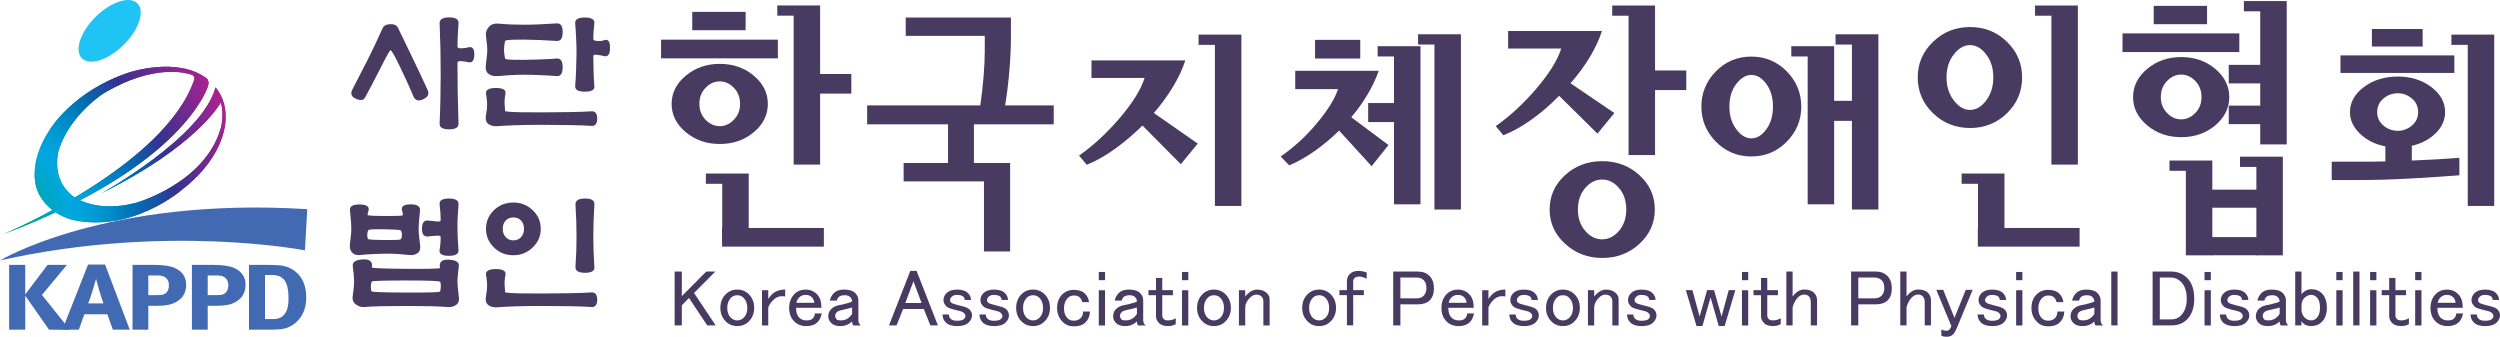 <?xml version="1.0" encoding="utf-8"?>
<!-- Generator: Adobe Illustrator 13.0.0, SVG Export Plug-In . SVG Version: 6.00 Build 14948)  -->
<!DOCTYPE svg PUBLIC "-//W3C//DTD SVG 1.1//EN" "http://www.w3.org/Graphics/SVG/1.1/DTD/svg11.dtd">
<svg version="1.1" id="Layer_1" xmlns="http://www.w3.org/2000/svg" xmlns:xlink="http://www.w3.org/1999/xlink" x="0px" y="0px"
	 width="493.629px" height="66.49px" viewBox="0 0 493.629 66.49" enable-background="new 0 0 493.629 66.49" xml:space="preserve">
<g>
	<g>
		<g>
			<path fill="#1FC4F4" d="M26.827,0.417c1.822,1.222,0.979,4.751-1.878,7.883c-2.86,3.133-6.656,4.679-8.479,3.456
				c-1.822-1.219-0.982-4.748,1.877-7.88C21.208,0.744,25.004-0.803,26.827,0.417z"/>
		</g>
		<g>
			<g>
				<g>
					<path fill="#426AB3" d="M0,51.423c0,0,20.922-12.6,60.665-10.125l-0.454,8.135C60.21,49.433,32.814,44.074,0,51.423z"/>
				</g>
			</g>
		</g>
		<g>
			<g>
				<path fill="#426AB3" d="M1.802,52.296h3.183v5.827l4.406-5.827h3.829l-4.94,5.932l5.495,6.872H9.68l-4.696-6.7v6.7H1.802V52.296
					z"/>
			</g>
			<g>
				<path fill="#426AB3" d="M17.387,52.238h3.362L25.623,65.1h-3.34l-1.088-3.045h-4.541L15.563,65.1h-3.247L17.387,52.238z
					 M17.412,59.913h3.025c-0.179-0.442-0.461-1.304-0.846-2.582c-0.104-0.369-0.313-1.126-0.623-2.27l-0.735,2.471
					C17.966,58.408,17.693,59.203,17.412,59.913z"/>
			</g>
			<g>
				<path fill="#426AB3" d="M26.169,52.296h4.072c1.958,0,3.389,0.21,4.293,0.626c1.484,0.687,2.227,1.793,2.227,3.313
					c0,1.781-0.889,3.021-2.67,3.72c-0.728,0.279-1.758,0.422-3.094,0.422h-1.711V65.1h-3.116V52.296z M29.285,54.395v3.877h1.623
					c0.563,0,0.958-0.023,1.18-0.073c0.356-0.084,0.655-0.282,0.901-0.594s0.367-0.745,0.367-1.307c0-0.597-0.185-1.065-0.556-1.396
					c-0.371-0.338-0.883-0.507-1.536-0.507H29.285z"/>
			</g>
			<g>
				<path fill="#426AB3" d="M37.895,52.296h4.073c1.957,0,3.388,0.21,4.294,0.626c1.484,0.687,2.225,1.793,2.225,3.313
					c0,1.781-0.891,3.021-2.67,3.72c-0.726,0.279-1.758,0.422-3.092,0.422H41.01V65.1h-3.116V52.296z M41.01,54.395v3.877h1.624
					c0.564,0,0.956-0.023,1.18-0.073c0.355-0.084,0.656-0.282,0.901-0.594c0.244-0.312,0.368-0.745,0.368-1.307
					c0-0.597-0.185-1.065-0.558-1.396c-0.371-0.338-0.883-0.507-1.535-0.507H41.01z"/>
			</g>
			<g>
				<path fill="#426AB3" d="M49.164,52.296h3.117c1.052,0,1.95,0.023,2.691,0.073c1.336,0.087,2.464,0.512,3.385,1.271
					c1.409,1.155,2.112,2.855,2.112,5.103c0,1.808-0.511,3.28-1.536,4.424c-1.024,1.141-2.283,1.764-3.783,1.859
					c-0.771,0.05-1.512,0.073-2.224,0.073h-3.762V52.296z M52.325,54.305v8.693h1.669c1.989,0,2.98-1.339,2.98-4.022
					c0-1.688-0.259-2.887-0.777-3.604c-0.521-0.71-1.334-1.067-2.448-1.067H52.325z"/>
			</g>
		</g>
		<g>
			<g>
				<g>
					<radialGradient id="SVGID_1_" cx="-5.536" cy="44.627" r="54.606" gradientUnits="userSpaceOnUse">
						<stop  offset="0.006" style="stop-color:#00A054"/>
						<stop  offset="0.36" style="stop-color:#00A8DF"/>
						<stop  offset="0.395" style="stop-color:#00A4DC"/>
						<stop  offset="0.449" style="stop-color:#0099D4"/>
						<stop  offset="0.514" style="stop-color:#0089C8"/>
						<stop  offset="0.588" style="stop-color:#0072B7"/>
						<stop  offset="0.669" style="stop-color:#1155A5"/>
						<stop  offset="0.742" style="stop-color:#323393"/>
						<stop  offset="1" style="stop-color:#A8228E"/>
					</radialGradient>
					<path fill="url(#SVGID_1_)" d="M7.32,37.473c0,0-2.088-4.875,2.462-11.781c0,0,4.498-7.713,15.796-11.409
						c0,0,9.372-3.158,15.21,1.182c0,0,0.643,0.48,0.268,1.551c0,0-4.526,15.743-40.431,29.236c0,0,32.05-13.411,37.754-30.601
						c0,0,0.212-0.669-0.643-0.938c0,0,0,0-0.001,0c-0.856-0.268-7.229-2.25-17.242,3.694c0,0-6.642,4.176-8.89,11.193
						c0,0-1.714,5.568,2.678,9.048c0,0,4.336,3.589,12.585,1.392c0,0,13.656-3.801,16.761-14.832c0,0,0.694-2.652-0.027-4.98
						c0,0-4.466,8.501-23.697,17.995c0,0,20.081-11.088,22.652-20.967c0,0,2.09,2.221,1.982,5.862c0,0,0.588,7.229-8.621,14.354
						c0,0-9.909,8.674-21.795,5.889C14.122,43.361,9.086,42.13,7.32,37.473z"/>
				</g>
			</g>
			<g>
				<g>
					<radialGradient id="SVGID_2_" cx="-5.536" cy="44.627" r="54.606" gradientUnits="userSpaceOnUse">
						<stop  offset="0.006" style="stop-color:#00A154"/>
						<stop  offset="0.36" style="stop-color:#00A7DF"/>
						<stop  offset="0.395" style="stop-color:#00A3DC"/>
						<stop  offset="0.448" style="stop-color:#009AD4"/>
						<stop  offset="0.513" style="stop-color:#0089C7"/>
						<stop  offset="0.587" style="stop-color:#0072B6"/>
						<stop  offset="0.667" style="stop-color:#1655A3"/>
						<stop  offset="0.742" style="stop-color:#343290"/>
						<stop  offset="1" style="stop-color:#A8228E"/>
					</radialGradient>
					<path fill="url(#SVGID_2_)" d="M7.32,37.473c0,0-2.088-4.875,2.462-11.781c0,0,4.498-7.713,15.796-11.409
						c0,0,9.372-3.158,15.21,1.182c0,0,0.643,0.48,0.268,1.551c0,0-4.526,15.743-40.431,29.236c0,0,32.05-13.411,37.754-30.601
						c0,0,0.212-0.669-0.643-0.938c0,0,0,0-0.001,0c-0.856-0.268-7.229-2.25-17.242,3.694c0,0-6.642,4.176-8.89,11.193
						c0,0-1.714,5.568,2.678,9.048c0,0,4.336,3.589,12.585,1.392c0,0,13.656-3.801,16.761-14.832c0,0,0.694-2.652-0.027-4.98
						c0,0-4.466,8.501-23.697,17.995c0,0,20.081-11.088,22.652-20.967c0,0,2.09,2.221,1.982,5.862c0,0,0.588,7.229-8.621,14.354
						c0,0-9.909,8.674-21.795,5.889C14.122,43.361,9.086,42.13,7.32,37.473z"/>
				</g>
			</g>
		</g>
	</g>
	<g>
		<g>
			<path fill="#493A62" d="M133.206,53.62h1.423v4.85l4.824-4.85h1.794l-4.206,4.232l4.265,6.397h-1.669l-3.586-5.405l-1.423,1.429
				v3.977h-1.423V53.62z"/>
			<path fill="#493A62" d="M143.289,58.108c0.619-0.62,1.381-0.932,2.288-0.932c0.908,0,1.671,0.312,2.291,0.932
				c0.7,0.704,1.049,1.595,1.049,2.672s-0.349,1.968-1.049,2.672c-0.62,0.623-1.382,0.938-2.291,0.938
				c-0.906,0-1.669-0.314-2.288-0.938c-0.7-0.704-1.051-1.595-1.051-2.672S142.589,58.813,143.289,58.108z M144.341,58.792
				c-0.495,0.498-0.742,1.162-0.742,1.988c0,0.829,0.226,1.473,0.678,1.927c0.371,0.372,0.805,0.559,1.299,0.559
				c0.495,0,0.929-0.187,1.301-0.559c0.451-0.454,0.68-1.098,0.68-1.927c0-0.826-0.249-1.49-0.744-1.988
				c-0.329-0.334-0.742-0.497-1.237-0.497C145.082,58.295,144.67,58.458,144.341,58.792z"/>
			<path fill="#493A62" d="M155.034,57.177v1.368c-0.166-0.041-0.392-0.064-0.681-0.064c-0.619,0-1.195,0.271-1.732,0.81
				c-0.454,0.454-0.761,0.932-0.928,1.429v3.542h-1.236v-6.959h1.236v1.741c0.208-0.335,0.434-0.626,0.679-0.87
				C153.033,57.509,153.921,57.177,155.034,57.177z"/>
			<path fill="#493A62" d="M156.876,58.047c0.576-0.579,1.318-0.87,2.226-0.87c0.866,0,1.608,0.312,2.225,0.932
				c0.578,0.582,0.868,1.473,0.868,2.672h-5.011c0,0.873,0.207,1.514,0.62,1.927c0.371,0.372,0.844,0.559,1.42,0.559
				c0.578,0,0.989-0.122,1.238-0.369c0.288-0.291,0.432-0.623,0.432-0.999h1.361c-0.165,0.751-0.434,1.311-0.805,1.683
				c-0.536,0.538-1.278,0.81-2.227,0.81c-0.99,0-1.793-0.314-2.412-0.938c-0.659-0.658-0.989-1.555-0.989-2.672
				C155.824,59.662,156.173,58.752,156.876,58.047z M157.805,58.731c-0.29,0.288-0.475,0.64-0.557,1.057h3.524
				c0-0.417-0.165-0.789-0.495-1.121c-0.29-0.291-0.7-0.437-1.237-0.437C158.545,58.23,158.132,58.399,157.805,58.731z"/>
			<path fill="#493A62" d="M164.663,57.861c0.453-0.457,1.112-0.685,1.979-0.685c1.03,0,1.772,0.228,2.225,0.685
				c0.413,0.413,0.618,0.891,0.618,1.429v3.918c0,0.453,0.165,0.806,0.495,1.053h-1.484c-0.165-0.163-0.246-0.434-0.246-0.809
				c-0.619,0.623-1.403,0.938-2.35,0.938c-0.785,0-1.383-0.21-1.793-0.623c-0.374-0.373-0.559-0.81-0.559-1.307
				c0-0.579,0.185-1.057,0.559-1.43c0.41-0.416,0.988-0.684,1.729-0.809c0.498-0.082,0.929-0.187,1.301-0.309
				c0.536-0.125,0.907-0.251,1.113-0.373c0-0.331-0.124-0.622-0.373-0.873c-0.246-0.25-0.597-0.372-1.051-0.372
				c-0.578,0-0.991,0.122-1.237,0.372c-0.165,0.166-0.29,0.396-0.371,0.688h-1.361C163.982,58.771,164.25,58.274,164.663,57.861z
				 M168.25,60.719c-0.249,0.085-0.475,0.146-0.681,0.189c-0.701,0.163-1.237,0.288-1.608,0.373
				c-0.331,0.081-0.578,0.203-0.742,0.372c-0.207,0.204-0.31,0.434-0.31,0.684c0,0.288,0.104,0.539,0.31,0.742
				c0.125,0.129,0.392,0.187,0.805,0.187c0.7,0,1.278-0.227,1.732-0.681c0.288-0.291,0.452-0.498,0.495-0.623V60.719z"/>
			<path fill="#493A62" d="M175.537,64.244l4.208-10.755h1.235l4.206,10.755h-1.484l-1.298-3.234h-4.082l-1.298,3.234H175.537z
				 M180.361,55.541l-1.608,4.29h3.216L180.361,55.541z"/>
			<path fill="#493A62" d="M186.849,57.922c0.495-0.497,1.194-0.745,2.103-0.745c0.99,0,1.713,0.228,2.164,0.685
				c0.413,0.413,0.618,0.87,0.618,1.367h-1.237c-0.041-0.291-0.122-0.497-0.247-0.622c-0.248-0.248-0.699-0.376-1.361-0.376
				c-0.412,0-0.741,0.128-0.99,0.376c-0.205,0.206-0.309,0.437-0.309,0.684c0,0.169,0.063,0.312,0.188,0.437
				c0.165,0.163,0.678,0.35,1.544,0.559c0.536,0.122,0.99,0.248,1.362,0.373c0.329,0.122,0.575,0.268,0.741,0.437
				c0.33,0.329,0.495,0.722,0.495,1.179c0,0.497-0.207,0.951-0.617,1.368c-0.496,0.497-1.26,0.748-2.289,0.748
				c-1.03,0-1.793-0.251-2.289-0.748c-0.41-0.417-0.618-0.935-0.618-1.555h1.237c0.041,0.373,0.146,0.644,0.31,0.81
				c0.287,0.288,0.72,0.434,1.298,0.434c0.702,0,1.176-0.122,1.423-0.373c0.165-0.163,0.246-0.372,0.246-0.62
				c0-0.168-0.103-0.352-0.308-0.562c-0.166-0.166-0.432-0.291-0.805-0.372c-0.741-0.163-1.298-0.309-1.669-0.437
				c-0.454-0.123-0.783-0.288-0.989-0.495c-0.371-0.372-0.556-0.769-0.556-1.182C186.292,58.752,186.478,58.295,186.849,57.922z"/>
			<path fill="#493A62" d="M194.141,57.922c0.495-0.497,1.196-0.745,2.103-0.745c0.991,0,1.711,0.228,2.166,0.685
				c0.412,0.413,0.619,0.87,0.619,1.367h-1.237c-0.041-0.291-0.125-0.497-0.249-0.622c-0.246-0.248-0.7-0.376-1.359-0.376
				c-0.413,0-0.744,0.128-0.989,0.376c-0.208,0.206-0.31,0.437-0.31,0.684c0,0.169,0.063,0.312,0.186,0.437
				c0.165,0.163,0.68,0.35,1.547,0.559c0.534,0.122,0.988,0.248,1.36,0.373c0.329,0.122,0.576,0.268,0.742,0.437
				c0.329,0.329,0.495,0.722,0.495,1.179c0,0.497-0.207,0.951-0.62,1.368c-0.495,0.497-1.257,0.748-2.288,0.748
				c-1.032,0-1.796-0.251-2.288-0.748c-0.414-0.417-0.622-0.935-0.622-1.555h1.238c0.042,0.373,0.144,0.644,0.31,0.81
				c0.288,0.288,0.722,0.434,1.298,0.434c0.702,0,1.176-0.122,1.422-0.373c0.166-0.163,0.249-0.372,0.249-0.62
				c0-0.168-0.104-0.352-0.31-0.562c-0.165-0.166-0.432-0.291-0.803-0.372c-0.742-0.163-1.298-0.309-1.67-0.437
				c-0.453-0.123-0.785-0.288-0.99-0.495c-0.371-0.372-0.556-0.769-0.556-1.182C193.584,58.752,193.77,58.295,194.141,57.922z"/>
			<path fill="#493A62" d="M201.688,58.108c0.621-0.62,1.382-0.932,2.291-0.932s1.669,0.312,2.289,0.932
				c0.699,0.704,1.051,1.595,1.051,2.672s-0.352,1.968-1.051,2.672c-0.62,0.623-1.381,0.938-2.289,0.938s-1.669-0.314-2.291-0.938
				c-0.7-0.704-1.049-1.595-1.049-2.672S200.987,58.813,201.688,58.108z M202.741,58.792c-0.497,0.498-0.742,1.162-0.742,1.988
				c0,0.829,0.227,1.473,0.681,1.927c0.37,0.372,0.804,0.559,1.298,0.559s0.928-0.187,1.298-0.559
				c0.454-0.454,0.68-1.098,0.68-1.927c0-0.826-0.246-1.49-0.741-1.988c-0.329-0.334-0.742-0.497-1.237-0.497
				S203.07,58.458,202.741,58.792z"/>
			<path fill="#493A62" d="M209.714,58.161c0.619-0.62,1.383-0.932,2.29-0.932c0.989,0,1.73,0.247,2.225,0.745
				c0.454,0.454,0.722,1.016,0.804,1.683h-1.359c-0.041-0.335-0.207-0.646-0.495-0.938c-0.248-0.247-0.619-0.373-1.113-0.373
				c-0.495,0-0.908,0.169-1.237,0.498c-0.495,0.498-0.741,1.182-0.741,2.052c0,0.83,0.226,1.47,0.678,1.927
				c0.332,0.332,0.744,0.498,1.239,0.498c0.576,0,1.03-0.166,1.359-0.498c0.331-0.332,0.496-0.769,0.496-1.304h1.361
				c-0.042,0.87-0.329,1.574-0.866,2.113c-0.537,0.538-1.32,0.809-2.35,0.809c-0.868,0-1.588-0.291-2.166-0.873
				c-0.744-0.745-1.113-1.659-1.113-2.732C208.725,59.715,209.055,58.824,209.714,58.161z"/>
			<path fill="#493A62" d="M216.955,53.702h1.235v1.618h-1.235V53.702z M216.955,57.308h1.235v6.959h-1.235V57.308z"/>
			<path fill="#493A62" d="M220.901,57.861c0.454-0.457,1.113-0.685,1.978-0.685c1.03,0,1.773,0.228,2.228,0.685
				c0.411,0.413,0.619,0.891,0.619,1.429v3.918c0,0.453,0.165,0.806,0.495,1.053h-1.484c-0.167-0.163-0.247-0.434-0.247-0.809
				c-0.619,0.623-1.403,0.938-2.352,0.938c-0.782,0-1.381-0.21-1.793-0.623c-0.371-0.373-0.556-0.81-0.556-1.307
				c0-0.579,0.185-1.057,0.556-1.43c0.412-0.416,0.989-0.684,1.733-0.809c0.494-0.082,0.927-0.187,1.298-0.309
				c0.534-0.125,0.907-0.251,1.113-0.373c0-0.331-0.125-0.622-0.371-0.873c-0.248-0.25-0.598-0.372-1.052-0.372
				c-0.576,0-0.99,0.122-1.235,0.372c-0.167,0.166-0.29,0.396-0.373,0.688h-1.361C220.221,58.771,220.488,58.274,220.901,57.861z
				 M224.488,60.719c-0.249,0.085-0.475,0.146-0.681,0.189c-0.702,0.163-1.237,0.288-1.608,0.373
				c-0.331,0.081-0.576,0.203-0.742,0.372c-0.207,0.204-0.31,0.434-0.31,0.684c0,0.288,0.103,0.539,0.31,0.742
				c0.124,0.129,0.393,0.187,0.803,0.187c0.703,0,1.279-0.227,1.731-0.681c0.29-0.291,0.454-0.498,0.497-0.623V60.719z"/>
			<path fill="#493A62" d="M228.253,54.872h1.237v2.421h2.106v0.996h-2.106v4.039c0,0.248,0.105,0.478,0.31,0.685
				c0.166,0.166,0.434,0.247,0.806,0.247c0.573,0,1.091-0.146,1.545-0.434v1.179c-0.454,0.25-0.949,0.376-1.484,0.376
				c-0.827,0-1.423-0.189-1.793-0.563c-0.413-0.413-0.621-0.867-0.621-1.367v-4.162h-1.483v-0.996h1.483V54.872z"/>
			<path fill="#493A62" d="M233.394,53.702h1.237v1.618h-1.237V53.702z M233.394,57.308h1.237v6.959h-1.237V57.308z"/>
			<path fill="#493A62" d="M237.411,58.108c0.617-0.62,1.379-0.932,2.288-0.932c0.905,0,1.671,0.312,2.288,0.932
				c0.705,0.704,1.054,1.595,1.054,2.672s-0.349,1.968-1.054,2.672c-0.617,0.623-1.382,0.938-2.288,0.938
				c-0.908,0-1.67-0.314-2.288-0.938c-0.701-0.704-1.051-1.595-1.051-2.672S236.709,58.813,237.411,58.108z M238.461,58.792
				c-0.495,0.498-0.742,1.162-0.742,1.988c0,0.829,0.227,1.473,0.681,1.927c0.37,0.372,0.803,0.559,1.298,0.559
				c0.495,0,0.929-0.187,1.301-0.559c0.451-0.454,0.678-1.098,0.678-1.927c0-0.826-0.247-1.49-0.742-1.988
				c-0.332-0.334-0.742-0.497-1.237-0.497C239.204,58.295,238.79,58.458,238.461,58.792z"/>
			<path fill="#493A62" d="M245.869,64.261h-1.24v-6.959h1.24v1.243c0.742-0.914,1.525-1.368,2.349-1.368
				c0.823,0,1.483,0.248,1.981,0.745c0.326,0.332,0.492,0.725,0.492,1.182v5.157h-1.237v-4.784c0-0.373-0.122-0.685-0.369-0.932
				c-0.248-0.25-0.6-0.372-1.051-0.372c-0.413,0-0.827,0.203-1.24,0.619c-0.617,0.62-0.925,1.284-0.925,1.988V64.261z"/>
			<path fill="#493A62" d="M258.174,58.108c0.617-0.62,1.38-0.932,2.288-0.932s1.67,0.312,2.29,0.932
				c0.702,0.704,1.051,1.595,1.051,2.672s-0.349,1.968-1.051,2.672c-0.62,0.623-1.382,0.938-2.29,0.938s-1.671-0.314-2.288-0.938
				c-0.701-0.704-1.051-1.595-1.051-2.672S257.473,58.813,258.174,58.108z M259.228,58.792c-0.495,0.498-0.745,1.162-0.745,1.988
				c0,0.829,0.228,1.473,0.682,1.927c0.372,0.372,0.803,0.559,1.298,0.559c0.494,0,0.931-0.187,1.301-0.559
				c0.454-0.454,0.678-1.098,0.678-1.927c0-0.826-0.247-1.49-0.742-1.988c-0.328-0.334-0.742-0.497-1.236-0.497
				C259.967,58.295,259.554,58.458,259.228,58.792z"/>
			<path fill="#493A62" d="M267.188,57.282h2.104v0.995h-2.104v5.967h-1.236v-5.967h-1.484v-0.995h1.484v-1.741
				c0-0.579,0.186-1.057,0.559-1.429c0.413-0.416,0.966-0.623,1.668-0.623c0.538,0,1.091,0.103,1.673,0.312v1.243
				c-0.582-0.288-1.054-0.434-1.426-0.434c-0.454,0-0.783,0.104-0.989,0.309c-0.163,0.168-0.248,0.372-0.248,0.622V57.282z"/>
			<path fill="#493A62" d="M275.09,53.62h4.947c0.908,0,1.647,0.294,2.227,0.873c0.577,0.577,0.865,1.389,0.865,2.422
				c0,1.036-0.269,1.825-0.804,2.363c-0.535,0.541-1.298,0.81-2.288,0.81h-3.527v4.162h-1.42V53.62z M276.51,54.802v4.104h3.22
				c0.576,0,1.03-0.166,1.361-0.495c0.37-0.376,0.554-0.873,0.554-1.496c0-0.701-0.163-1.22-0.495-1.551
				c-0.37-0.376-0.844-0.563-1.42-0.563H276.51z"/>
			<path fill="#493A62" d="M285.666,58.047c0.577-0.579,1.321-0.87,2.227-0.87c0.865,0,1.61,0.312,2.227,0.932
				c0.579,0.582,0.867,1.473,0.867,2.672h-5.012c0,0.873,0.207,1.514,0.62,1.927c0.37,0.372,0.844,0.559,1.424,0.559
				c0.576,0,0.989-0.122,1.233-0.369c0.291-0.291,0.437-0.623,0.437-0.999h1.359c-0.166,0.751-0.434,1.311-0.803,1.683
				c-0.539,0.538-1.278,0.81-2.227,0.81c-0.993,0-1.793-0.314-2.413-0.938c-0.661-0.658-0.989-1.555-0.989-2.672
				C284.616,59.662,284.968,58.752,285.666,58.047z M286.595,58.731c-0.288,0.288-0.475,0.64-0.556,1.057h3.527
				c0-0.417-0.169-0.789-0.501-1.121c-0.285-0.291-0.698-0.437-1.233-0.437C287.337,58.23,286.924,58.399,286.595,58.731z"/>
			<path fill="#493A62" d="M297.235,57.177v1.368c-0.166-0.041-0.393-0.064-0.681-0.064c-0.617,0-1.196,0.271-1.731,0.81
				c-0.454,0.454-0.763,0.932-0.926,1.429v3.542h-1.24v-6.959h1.24v1.741c0.203-0.335,0.431-0.626,0.678-0.87
				C295.236,57.509,296.124,57.177,297.235,57.177z"/>
			<path fill="#493A62" d="M298.767,57.922c0.495-0.497,1.196-0.745,2.104-0.745c0.989,0,1.711,0.228,2.165,0.685
				c0.41,0.413,0.617,0.87,0.617,1.367h-1.237c-0.04-0.291-0.122-0.497-0.247-0.622c-0.247-0.248-0.701-0.376-1.359-0.376
				c-0.413,0-0.745,0.128-0.989,0.376c-0.21,0.206-0.309,0.437-0.309,0.684c0,0.169,0.058,0.312,0.187,0.437
				c0.162,0.163,0.678,0.35,1.545,0.559c0.536,0.122,0.989,0.248,1.359,0.373c0.332,0.122,0.576,0.268,0.745,0.437
				c0.326,0.329,0.492,0.722,0.492,1.179c0,0.497-0.207,0.951-0.62,1.368c-0.495,0.497-1.258,0.748-2.288,0.748
				s-1.793-0.251-2.287-0.748c-0.413-0.417-0.617-0.935-0.617-1.555h1.234c0.04,0.373,0.146,0.644,0.308,0.81
				c0.291,0.288,0.726,0.434,1.302,0.434c0.701,0,1.173-0.122,1.423-0.373c0.163-0.163,0.247-0.372,0.247-0.62
				c0-0.168-0.102-0.352-0.309-0.562c-0.165-0.166-0.434-0.291-0.806-0.372c-0.742-0.163-1.298-0.309-1.671-0.437
				c-0.454-0.123-0.782-0.288-0.989-0.495c-0.37-0.372-0.553-0.769-0.553-1.182C298.214,58.752,298.396,58.295,298.767,57.922z"/>
			<path fill="#493A62" d="M306.316,58.108c0.617-0.62,1.38-0.932,2.287-0.932c0.908,0,1.671,0.312,2.288,0.932
				c0.701,0.704,1.054,1.595,1.054,2.672s-0.353,1.968-1.054,2.672c-0.617,0.623-1.38,0.938-2.288,0.938
				c-0.907,0-1.67-0.314-2.287-0.938c-0.701-0.704-1.051-1.595-1.051-2.672S305.615,58.813,306.316,58.108z M307.37,58.792
				c-0.498,0.498-0.742,1.162-0.742,1.988c0,0.829,0.224,1.473,0.678,1.927c0.373,0.372,0.804,0.559,1.298,0.559
				c0.495,0,0.932-0.187,1.299-0.559c0.454-0.454,0.681-1.098,0.681-1.927c0-0.826-0.247-1.49-0.742-1.988
				c-0.329-0.334-0.742-0.497-1.237-0.497C308.109,58.295,307.696,58.458,307.37,58.792z"/>
			<path fill="#493A62" d="M314.774,64.261h-1.237v-6.959h1.237v1.243c0.745-0.914,1.524-1.368,2.352-1.368
				c0.823,0,1.484,0.248,1.979,0.745c0.329,0.332,0.495,0.725,0.495,1.182v5.157h-1.24v-4.784c0-0.373-0.122-0.685-0.366-0.932
				c-0.25-0.25-0.6-0.372-1.054-0.372c-0.413,0-0.826,0.203-1.234,0.619c-0.622,0.62-0.931,1.284-0.931,1.988V64.261z"/>
			<path fill="#493A62" d="M322.004,57.922c0.495-0.497,1.196-0.745,2.104-0.745c0.989,0,1.711,0.228,2.165,0.685
				c0.41,0.413,0.617,0.87,0.617,1.367h-1.237c-0.041-0.291-0.122-0.497-0.247-0.622c-0.247-0.248-0.701-0.376-1.359-0.376
				c-0.413,0-0.745,0.128-0.989,0.376c-0.21,0.206-0.309,0.437-0.309,0.684c0,0.169,0.058,0.312,0.187,0.437
				c0.162,0.163,0.678,0.35,1.542,0.559c0.536,0.122,0.989,0.248,1.362,0.373c0.332,0.122,0.576,0.268,0.739,0.437
				c0.332,0.329,0.495,0.722,0.495,1.179c0,0.497-0.204,0.951-0.617,1.368c-0.495,0.497-1.258,0.748-2.288,0.748
				s-1.793-0.251-2.287-0.748c-0.414-0.417-0.62-0.935-0.62-1.555h1.237c0.04,0.373,0.146,0.644,0.308,0.81
				c0.291,0.288,0.726,0.434,1.302,0.434c0.701,0,1.173-0.122,1.423-0.373c0.163-0.163,0.247-0.372,0.247-0.62
				c0-0.168-0.102-0.352-0.312-0.562c-0.162-0.166-0.431-0.291-0.803-0.372c-0.742-0.163-1.298-0.309-1.671-0.437
				c-0.454-0.123-0.783-0.288-0.989-0.495c-0.37-0.372-0.553-0.769-0.553-1.182C321.451,58.752,321.634,58.295,322.004,57.922z"/>
			<path fill="#493A62" d="M332.871,57.282h1.299l1.423,5.221l1.484-5.221h1.362l1.484,5.221l1.423-5.221h1.298l-2.106,7.087h-1.17
				l-1.613-5.655l-1.606,5.655h-1.176L332.871,57.282z"/>
			<path fill="#493A62" d="M343.954,53.702h1.234v1.618h-1.234V53.702z M343.954,57.308h1.234v6.959h-1.234V57.308z"/>
			<path fill="#493A62" d="M347.715,54.872h1.234v2.421h2.104v0.996h-2.104v4.039c0,0.248,0.104,0.478,0.312,0.685
				c0.166,0.166,0.431,0.247,0.8,0.247c0.579,0,1.095-0.146,1.549-0.434v1.179c-0.454,0.25-0.949,0.376-1.484,0.376
				c-0.824,0-1.421-0.189-1.793-0.563c-0.413-0.413-0.617-0.867-0.617-1.367v-4.162h-1.484v-0.996h1.484V54.872z"/>
			<path fill="#493A62" d="M352.718,53.62h1.237v4.913c0.704-0.914,1.464-1.368,2.287-1.368c0.868,0,1.508,0.207,1.919,0.623
				c0.413,0.413,0.619,0.911,0.619,1.49v4.972h-1.239v-4.66c0-0.457-0.14-0.829-0.431-1.12c-0.207-0.204-0.495-0.309-0.868-0.309
				c-0.45,0-0.864,0.186-1.233,0.559c-0.454,0.457-0.804,1.1-1.054,1.927v3.604h-1.237V53.62z"/>
			<path fill="#493A62" d="M365.504,53.62h4.947c0.908,0,1.647,0.294,2.224,0.873c0.577,0.577,0.868,1.389,0.868,2.422
				c0,1.036-0.269,1.825-0.804,2.363c-0.535,0.541-1.298,0.81-2.288,0.81h-3.527v4.162h-1.42V53.62z M366.924,54.802v4.104h3.22
				c0.576,0,1.03-0.166,1.355-0.495c0.373-0.376,0.56-0.873,0.56-1.496c0-0.701-0.163-1.22-0.495-1.551
				c-0.37-0.376-0.844-0.563-1.42-0.563H366.924z"/>
			<path fill="#493A62" d="M375.213,53.62h1.237v4.913c0.701-0.914,1.464-1.368,2.29-1.368c0.865,0,1.502,0.207,1.915,0.623
				c0.414,0.413,0.617,0.911,0.617,1.49v4.972h-1.233v-4.66c0-0.457-0.146-0.829-0.434-1.12c-0.207-0.204-0.495-0.309-0.865-0.309
				c-0.454,0-0.867,0.186-1.239,0.559c-0.454,0.457-0.804,1.1-1.051,1.927v3.604h-1.237V53.62z"/>
			<path fill="#493A62" d="M382.326,57.229h1.362l2.229,5.533l2.224-5.533h1.362l-3.091,7.46c-0.251,0.619-0.495,1.056-0.745,1.307
				c-0.329,0.331-0.742,0.494-1.234,0.494c-0.579,0-0.949-0.081-1.115-0.25v-1.179c0.329,0.166,0.679,0.247,1.051,0.247
				c0.204,0,0.394-0.081,0.557-0.247c0.165-0.166,0.288-0.393,0.372-0.684L382.326,57.229z"/>
			<path fill="#493A62" d="M391.221,57.922c0.495-0.497,1.193-0.745,2.102-0.745c0.989,0,1.711,0.228,2.165,0.685
				c0.413,0.413,0.617,0.87,0.617,1.367h-1.234c-0.04-0.291-0.122-0.497-0.247-0.622c-0.247-0.248-0.701-0.376-1.362-0.376
				c-0.41,0-0.742,0.128-0.986,0.376c-0.21,0.206-0.314,0.437-0.314,0.684c0,0.169,0.064,0.312,0.187,0.437
				c0.166,0.163,0.681,0.35,1.548,0.559c0.536,0.122,0.99,0.248,1.362,0.373c0.329,0.122,0.576,0.268,0.739,0.437
				c0.332,0.329,0.495,0.722,0.495,1.179c0,0.497-0.204,0.951-0.617,1.368c-0.495,0.497-1.258,0.748-2.288,0.748
				s-1.792-0.251-2.287-0.748c-0.413-0.417-0.62-0.935-0.62-1.555h1.237c0.04,0.373,0.143,0.644,0.309,0.81
				c0.288,0.288,0.722,0.434,1.298,0.434c0.704,0,1.176-0.122,1.426-0.373c0.163-0.163,0.245-0.372,0.245-0.62
				c0-0.168-0.105-0.352-0.309-0.562c-0.163-0.166-0.434-0.291-0.804-0.372c-0.742-0.163-1.298-0.309-1.671-0.437
				c-0.454-0.123-0.782-0.288-0.989-0.495c-0.372-0.372-0.559-0.769-0.559-1.182C390.662,58.752,390.849,58.295,391.221,57.922z"/>
			<path fill="#493A62" d="M398.09,53.702h1.233v1.618h-1.233V53.702z M398.09,57.308h1.233v6.959h-1.233V57.308z"/>
			<path fill="#493A62" d="M402.098,58.161c0.619-0.62,1.382-0.932,2.29-0.932c0.986,0,1.729,0.247,2.224,0.745
				c0.454,0.454,0.722,1.016,0.804,1.683h-1.356c-0.041-0.335-0.207-0.646-0.495-0.938c-0.25-0.247-0.62-0.373-1.114-0.373
				c-0.495,0-0.908,0.169-1.237,0.498c-0.495,0.498-0.745,1.182-0.745,2.052c0,0.83,0.23,1.47,0.681,1.927
				c0.332,0.332,0.742,0.498,1.24,0.498c0.576,0,1.03-0.166,1.359-0.498s0.495-0.769,0.495-1.304h1.358
				c-0.04,0.87-0.328,1.574-0.864,2.113c-0.535,0.538-1.318,0.809-2.349,0.809c-0.867,0-1.589-0.291-2.165-0.873
				c-0.745-0.745-1.112-1.659-1.112-2.732C401.11,59.715,401.437,58.824,402.098,58.161z"/>
			<path fill="#493A62" d="M409.947,57.861c0.453-0.457,1.111-0.685,1.979-0.685c1.03,0,1.772,0.228,2.224,0.685
				c0.413,0.413,0.62,0.891,0.62,1.429v3.918c0,0.453,0.166,0.806,0.495,1.053h-1.481c-0.169-0.163-0.251-0.434-0.251-0.809
				c-0.617,0.623-1.402,0.938-2.349,0.938c-0.783,0-1.382-0.21-1.793-0.623c-0.372-0.373-0.559-0.81-0.559-1.307
				c0-0.579,0.187-1.057,0.559-1.43c0.411-0.416,0.987-0.684,1.732-0.809c0.494-0.082,0.925-0.187,1.298-0.309
				c0.535-0.125,0.908-0.251,1.111-0.373c0-0.331-0.122-0.622-0.372-0.873c-0.245-0.25-0.594-0.372-1.048-0.372
				c-0.579,0-0.989,0.122-1.237,0.372c-0.166,0.166-0.288,0.396-0.375,0.688h-1.356C409.266,58.771,409.533,58.274,409.947,57.861z
				 M413.532,60.719c-0.244,0.085-0.475,0.146-0.681,0.189c-0.701,0.163-1.234,0.288-1.606,0.373
				c-0.332,0.081-0.576,0.203-0.745,0.372c-0.204,0.204-0.306,0.434-0.306,0.684c0,0.288,0.102,0.539,0.306,0.742
				c0.128,0.129,0.396,0.187,0.806,0.187c0.702,0,1.278-0.227,1.732-0.681c0.291-0.291,0.454-0.498,0.494-0.623V60.719z"/>
			<path fill="#493A62" d="M416.874,53.62h1.239v10.63h-1.239V53.62z"/>
			<path fill="#493A62" d="M425.035,53.62h3.708c1.239,0,2.29,0.437,3.154,1.308c0.908,0.913,1.362,2.281,1.362,4.104
				c0,1.74-0.478,3.085-1.42,4.039c-0.786,0.786-1.816,1.18-3.097,1.18h-3.708V53.62z M426.455,54.802v8.269h2.229
				c0.78,0,1.42-0.247,1.915-0.744c0.786-0.789,1.176-1.887,1.176-3.295c0-1.493-0.372-2.611-1.114-3.356
				c-0.577-0.582-1.237-0.873-1.977-0.873H426.455z"/>
			<path fill="#493A62" d="M435.291,53.702h1.24v1.618h-1.24V53.702z M435.291,57.308h1.24v6.959h-1.24V57.308z"/>
			<path fill="#493A62" d="M439.055,57.922c0.494-0.497,1.196-0.745,2.104-0.745c0.989,0,1.708,0.228,2.159,0.685
				c0.416,0.413,0.623,0.87,0.623,1.367h-1.237c-0.044-0.291-0.125-0.497-0.247-0.622c-0.251-0.248-0.701-0.376-1.362-0.376
				c-0.413,0-0.742,0.128-0.989,0.376c-0.207,0.206-0.309,0.437-0.309,0.684c0,0.169,0.061,0.312,0.187,0.437
				c0.162,0.163,0.681,0.35,1.542,0.559c0.541,0.122,0.989,0.248,1.362,0.373c0.332,0.122,0.576,0.268,0.745,0.437
				c0.326,0.329,0.492,0.722,0.492,1.179c0,0.497-0.207,0.951-0.62,1.368c-0.495,0.497-1.255,0.748-2.288,0.748
				c-1.03,0-1.793-0.251-2.287-0.748c-0.414-0.417-0.617-0.935-0.617-1.555h1.236c0.041,0.373,0.144,0.644,0.309,0.81
				c0.288,0.288,0.722,0.434,1.302,0.434c0.698,0,1.173-0.122,1.42-0.373c0.163-0.163,0.247-0.372,0.247-0.62
				c0-0.168-0.102-0.352-0.312-0.562c-0.162-0.166-0.431-0.291-0.803-0.372c-0.742-0.163-1.298-0.309-1.668-0.437
				c-0.454-0.123-0.783-0.288-0.989-0.495c-0.373-0.372-0.556-0.769-0.556-1.182C438.499,58.752,438.682,58.295,439.055,57.922z"/>
			<path fill="#493A62" d="M446.531,57.861c0.454-0.457,1.112-0.685,1.979-0.685c1.03,0,1.775,0.228,2.229,0.685
				c0.407,0.413,0.617,0.891,0.617,1.429v3.918c0,0.453,0.163,0.806,0.491,1.053h-1.484c-0.166-0.163-0.244-0.434-0.244-0.809
				c-0.62,0.623-1.402,0.938-2.352,0.938c-0.783,0-1.383-0.21-1.793-0.623c-0.369-0.373-0.556-0.81-0.556-1.307
				c0-0.579,0.187-1.057,0.556-1.43c0.41-0.416,0.986-0.684,1.731-0.809c0.495-0.082,0.929-0.187,1.299-0.309
				c0.535-0.125,0.907-0.251,1.114-0.373c0-0.331-0.125-0.622-0.372-0.873c-0.248-0.25-0.6-0.372-1.051-0.372
				c-0.576,0-0.99,0.122-1.24,0.372c-0.163,0.166-0.285,0.396-0.366,0.688h-1.362C445.851,58.771,446.118,58.274,446.531,57.861z
				 M450.12,60.719c-0.247,0.085-0.475,0.146-0.684,0.189c-0.699,0.163-1.234,0.288-1.607,0.373
				c-0.331,0.081-0.576,0.203-0.738,0.372c-0.207,0.204-0.312,0.434-0.312,0.684c0,0.288,0.104,0.539,0.312,0.742
				c0.122,0.129,0.39,0.187,0.803,0.187c0.698,0,1.277-0.227,1.729-0.681c0.291-0.291,0.454-0.498,0.498-0.623V60.719z"/>
			<path fill="#493A62" d="M453.196,53.62h1.237v4.477c0.535-0.66,1.196-0.992,1.981-0.992c0.821,0,1.502,0.268,2.038,0.806
				c0.657,0.664,0.995,1.618,0.995,2.861c0,1.202-0.338,2.134-0.995,2.797c-0.536,0.538-1.24,0.81-2.102,0.81
				c-0.908,0-1.549-0.332-1.918-0.996v0.868h-1.237V53.62z M454.989,58.845c-0.369,0.372-0.556,0.891-0.556,1.554v0.745
				c0,0.62,0.206,1.142,0.62,1.552c0.366,0.375,0.803,0.562,1.298,0.562c0.413,0,0.763-0.146,1.054-0.434
				c0.454-0.457,0.681-1.141,0.681-2.052c0-0.952-0.209-1.639-0.623-2.052c-0.325-0.332-0.698-0.498-1.111-0.498
				C455.856,58.222,455.402,58.429,454.989,58.845z"/>
			<path fill="#493A62" d="M461.311,53.702h1.24v1.618h-1.24V53.702z M461.311,57.308h1.24v6.959h-1.24V57.308z"/>
			<path fill="#493A62" d="M464.646,53.62h1.239v10.63h-1.239V53.62z"/>
			<path fill="#493A62" d="M467.981,53.702h1.24v1.618h-1.24V53.702z M467.981,57.308h1.24v6.959h-1.24V57.308z"/>
			<path fill="#493A62" d="M471.748,54.872h1.233v2.421h2.102v0.996h-2.102v4.039c0,0.248,0.105,0.478,0.309,0.685
				c0.169,0.166,0.438,0.247,0.81,0.247c0.576,0,1.089-0.146,1.543-0.434v1.179c-0.454,0.25-0.949,0.376-1.484,0.376
				c-0.827,0-1.421-0.189-1.793-0.563c-0.413-0.413-0.617-0.867-0.617-1.367v-4.162h-1.484v-0.996h1.484V54.872z"/>
			<path fill="#493A62" d="M476.882,53.702h1.24v1.618h-1.24V53.702z M476.882,57.308h1.24v6.959h-1.24V57.308z"/>
			<path fill="#493A62" d="M480.957,58.047c0.576-0.579,1.315-0.87,2.224-0.87c0.867,0,1.606,0.312,2.229,0.932
				c0.576,0.582,0.867,1.473,0.867,2.672h-5.012c0,0.873,0.203,1.514,0.616,1.927c0.373,0.372,0.845,0.559,1.421,0.559
				c0.582,0,0.989-0.122,1.239-0.369c0.291-0.291,0.432-0.623,0.432-0.999h1.361c-0.163,0.751-0.431,1.311-0.803,1.683
				c-0.536,0.538-1.281,0.81-2.229,0.81c-0.984,0-1.793-0.314-2.41-0.938c-0.657-0.658-0.989-1.555-0.989-2.672
				C479.903,59.662,480.252,58.752,480.957,58.047z M481.882,58.731c-0.285,0.288-0.471,0.64-0.559,1.057h3.527
				c0-0.417-0.163-0.789-0.494-1.121c-0.291-0.291-0.699-0.437-1.234-0.437C482.627,58.23,482.214,58.399,481.882,58.731z"/>
			<path fill="#493A62" d="M488.559,57.922c0.489-0.497,1.193-0.745,2.102-0.745c0.989,0,1.712,0.228,2.165,0.685
				c0.408,0.413,0.617,0.87,0.617,1.367h-1.239c-0.035-0.291-0.123-0.497-0.245-0.622c-0.244-0.248-0.698-0.376-1.361-0.376
				c-0.414,0-0.74,0.128-0.99,0.376c-0.203,0.206-0.309,0.437-0.309,0.684c0,0.169,0.064,0.312,0.187,0.437
				c0.163,0.163,0.681,0.35,1.543,0.559c0.541,0.122,0.989,0.248,1.361,0.373c0.332,0.122,0.577,0.268,0.745,0.437
				c0.332,0.329,0.495,0.722,0.495,1.179c0,0.497-0.21,0.951-0.617,1.368c-0.495,0.497-1.263,0.748-2.293,0.748
				s-1.793-0.251-2.288-0.748c-0.407-0.417-0.617-0.935-0.617-1.555h1.234c0.047,0.373,0.146,0.644,0.314,0.81
				c0.285,0.288,0.716,0.434,1.298,0.434c0.698,0,1.176-0.122,1.42-0.373c0.169-0.163,0.251-0.372,0.251-0.62
				c0-0.168-0.105-0.352-0.314-0.562c-0.163-0.166-0.431-0.291-0.798-0.372c-0.745-0.163-1.304-0.309-1.676-0.437
				c-0.448-0.123-0.78-0.288-0.984-0.495C488.187,60.1,488,59.703,488,59.29C488,58.752,488.187,58.295,488.559,57.922z"/>
		</g>
		<g>
			<path fill="#493A62" d="M208.063,20.813v3.737h-15.76v7.637h7.149V49.65h-5.167V35.812h-15.862v-3.624h8.768v-7.637h-15.97
				v-3.737h22.336c0.278-1.831,0.495-3.726,0.65-5.681c0.157-1.962,0.236-3.638,0.236-5.029v-3.02h-15.604V3.458h20.769v4.12
				c0,1.905-0.105,4.073-0.313,6.506c-0.208,2.439-0.487,4.68-0.833,6.729H208.063z"/>
			<path fill="#493A62" d="M220.184,29.37c-1.896,1.374-3.765,2.425-5.608,3.161l-1.514-1.813c2.781-1.941,5.453-4.403,8.011-7.39
				c2.557-2.983,4.2-5.629,4.93-7.937h-10.489v-3.46h18.527c-0.556,1.72-1.374,3.469-2.454,5.245
				c-1.08,1.775-2.33,3.493-3.757,5.134l8.662,6.042l-3.338,4.066l-7.569-7.634C223.883,26.469,222.081,27.997,220.184,29.37z"/>
			<path fill="#493A62" d="M259.658,29.769c-1.671,1.188-3.376,2.151-5.11,2.881l-1.674-1.755c2.61-1.799,4.991-3.984,7.151-6.566
				c2.153-2.579,3.545-4.826,4.173-6.729h-8.451v-3.624h16.487c-0.556,1.572-1.295,3.141-2.221,4.695
				c-0.92,1.557-1.99,3.05-3.204,4.479l7.354,5.492l-3.338,4.174l-6.418-7.032C262.912,27.251,261.329,28.579,259.658,29.769z
				 M259.658,11.558v-3.68h8.924v3.68H259.658z"/>
			<path fill="#493A62" d="M302.48,23.555c-1.912,1.374-3.79,2.427-5.635,3.158l-1.514-1.81c2.782-1.941,5.454-4.404,8.01-7.39
				c2.556-2.983,4.197-5.629,4.931-7.937h-10.489v-3.46h18.527c-0.559,1.72-1.376,3.468-2.453,5.245
				c-1.08,1.775-2.331,3.469-3.758,5.082l8.662,5.876l-3.342,4.066l-7.564-7.468C306.183,20.636,304.396,22.182,302.48,23.555z
				 M323.718,34.598c2.018,1.848,3.027,4.109,3.027,6.781c0,2.637-1.01,4.89-3.027,6.758c-2.017,1.866-4.468,2.8-7.354,2.8
				c-2.853,0-5.297-0.934-7.334-2.8c-2.035-1.868-3.051-4.121-3.051-6.758c0-2.672,1.007-4.934,3.024-6.781
				c2.017-1.851,4.468-2.777,7.36-2.777C319.25,31.821,321.701,32.747,323.718,34.598z M319.676,45.582
				c0.954-1.118,1.432-2.521,1.432-4.203c0-1.717-0.478-3.138-1.432-4.255c-0.958-1.118-2.061-1.677-3.313-1.677
				c-1.289,0-2.41,0.559-3.367,1.677c-0.958,1.117-1.436,2.538-1.436,4.255c0,1.683,0.478,3.085,1.436,4.203
				c0.957,1.117,2.078,1.676,3.367,1.676C317.615,47.258,318.718,46.699,319.676,45.582z"/>
			<path fill="#493A62" d="M352.794,14.084c1.912,1.944,2.869,4.267,2.869,6.979c0,2.672-0.957,4.977-2.869,6.921
				c-1.912,1.938-4.244,2.911-6.994,2.911c-2.747,0-5.079-0.972-6.991-2.911c-1.912-1.944-2.869-4.249-2.869-6.921
				c0-2.713,0.957-5.035,2.869-6.979c1.912-1.938,4.244-2.911,6.991-2.911C348.55,11.174,350.882,12.146,352.794,14.084z
				 M348.774,25.511c0.87-1.208,1.304-2.692,1.304-4.447c0-1.796-0.434-3.289-1.304-4.482c-0.87-1.188-1.859-1.784-2.975-1.784
				c-1.077,0-2.066,0.597-2.975,1.784c-0.902,1.193-1.356,2.687-1.356,4.482c0,1.755,0.454,3.239,1.356,4.447
				c0.908,1.21,1.897,1.81,2.975,1.81C346.915,27.321,347.904,26.722,348.774,25.511z"/>
			<path fill="#493A62" d="M396.273,8.249c1.996,1.94,2.998,4.284,2.998,7.029c0,2.785-1.002,5.146-2.998,7.09
				c-2.003,1.938-4.43,2.908-7.279,2.908c-2.855,0-5.288-0.969-7.308-2.908c-2.018-1.944-3.027-4.305-3.027-7.09
				c0-2.745,1.01-5.089,3.027-7.029c2.02-1.943,4.452-2.912,7.308-2.912C391.844,5.337,394.271,6.306,396.273,8.249z
				 M392.176,19.835c0.937-1.243,1.408-2.762,1.408-4.558c0-1.793-0.472-3.303-1.408-4.53c-0.94-1.227-2.003-1.841-3.182-1.841
				c-1.185,0-2.256,0.614-3.213,1.841c-0.958,1.227-1.435,2.737-1.435,4.53c0,1.796,0.477,3.315,1.435,4.558
				c0.957,1.246,2.028,1.869,3.213,1.869C390.173,21.704,391.235,21.081,392.176,19.835z"/>
			<path fill="#493A62" d="M419.092,10.277v-3.68h23.063v3.68H419.092z M437.41,13.602c1.842,1.554,2.762,3.417,2.762,5.576
				s-0.92,4.017-2.762,5.577c-1.849,1.551-4.089,2.331-6.735,2.331c-2.61,0-4.843-0.78-6.705-2.331
				c-1.86-1.56-2.791-3.417-2.791-5.577s0.931-4.022,2.791-5.576c1.862-1.554,4.095-2.334,6.705-2.334
				C433.321,11.267,435.562,12.047,437.41,13.602z M425.25,4.784V1.159h10.539v3.625H425.25z M433.47,22.31
				c0.814-0.844,1.222-1.892,1.222-3.132c0-1.283-0.407-2.346-1.222-3.19c-0.821-0.838-1.75-1.26-2.795-1.26
				c-1.042,0-1.973,0.422-2.788,1.26c-0.82,0.844-1.228,1.907-1.228,3.19c0,1.24,0.407,2.288,1.228,3.132
				c0.815,0.841,1.746,1.26,2.788,1.26C431.72,23.57,432.648,23.15,433.47,22.31z"/>
			<path fill="#493A62" d="M465.991,26.407c-1.327-1.266-1.985-2.683-1.985-4.258c0-1.941,0.92-3.6,2.765-4.974
				c1.846-1.374,4.069-2.061,6.683-2.061c2.573,0,4.773,0.687,6.596,2.061c1.827,1.374,2.741,3.033,2.741,4.974
				c0,1.537-0.617,2.919-1.851,4.147c-1.24,1.222-2.812,2.055-4.727,2.497v2.911c1.74-0.07,3.405-0.154,4.982-0.245
				c1.589-0.093,3.056-0.192,4.412-0.306v3.461c-2.853,0.221-6.06,0.431-9.628,0.634c-3.563,0.201-7.119,0.303-10.67,0.303h-4.906
				v-3.626h5.116c0.902,0,1.805,0,2.713,0c0.902,0,1.827-0.021,2.765-0.058v-2.966C468.978,28.503,467.307,27.67,465.991,26.407z
				 M462.126,14.402v-3.46h22.492v3.46H462.126z M468.337,9.183v-3.46h10.018v3.46H468.337z M476.241,24.783
				c0.815-0.695,1.223-1.571,1.223-2.634c0-1.1-0.407-1.997-1.223-2.692c-0.82-0.695-1.746-1.042-2.788-1.042
				c-1.082,0-2.031,0.347-2.846,1.042c-0.821,0.696-1.229,1.592-1.229,2.692c0,1.063,0.407,1.938,1.229,2.634
				c0.814,0.699,1.764,1.045,2.846,1.045C474.495,25.828,475.421,25.482,476.241,24.783z"/>
			<g>
				<path fill="#493A62" d="M147.227,2.338h-10.542v3.625h10.542V2.338z M148.843,14.943c-1.845-1.551-4.088-2.334-6.73-2.334
					c-2.612,0-4.846,0.783-6.707,2.334c-1.863,1.557-2.792,3.414-2.792,5.58c0,2.157,0.93,4.017,2.792,5.574
					c1.861,1.557,4.095,2.331,6.707,2.331c2.643,0,4.885-0.774,6.73-2.331c1.844-1.557,2.767-3.417,2.767-5.574
					C151.61,18.357,150.687,16.5,148.843,14.943z M144.902,23.651c-0.817,0.841-1.746,1.26-2.79,1.26
					c-1.045,0-1.976-0.419-2.792-1.26c-0.818-0.844-1.227-1.889-1.227-3.129c0-1.287,0.409-2.346,1.227-3.19
					c0.816-0.844,1.748-1.263,2.792-1.263c1.043,0,1.972,0.419,2.79,1.263c0.818,0.844,1.227,1.903,1.227,3.19
					C146.129,21.762,145.72,22.807,144.902,23.651z M130.525,7.83v3.682h23.065V7.83H130.525z M139.375,36.288h3.232v11.546h5.229
					V34.263h-8.461V36.288z"/>
			</g>
			<g>
				<path fill="#493A62" d="M161.933,1.073h-8.458v2.027h3.23v29.398h5.227V18.485h6.166v-3.871h-6.166V1.073z M236.654,8.854h3.231
					v31.809h5.227V6.83h-8.458V8.854z M484.03,6.83v2.024h3.23v31.809h5.228V6.83H484.03z M272.017,11.148h3.23v29.195h5.228V9.121
					h-8.458V11.148z M280.003,8.799h3.23V41.37h5.228v-34.6h-8.458V8.799z"/>
			</g>
			<g>
				<path fill="#493A62" d="M326.792,1.088h-8.458v2.025h3.23v27.5h5.228V17.781h6.167V13.91h-6.167V1.088z M401.82,3.113h3.231
					v29.386h5.227V1.088h-8.458V3.113z M443.057,0.206v2.027h3.23v26.273h5.228v-28.3H443.057z M428.37,33.719h3.23v16.697h5.228
					V31.693h-8.458V33.719z M442.294,32.956h3.23v17.46h5.228V30.93h-8.458V32.956z"/>
			</g>
			<rect x="142.577" y="45.012" fill="#493A62" width="20.094" height="3.685"/>
			<polyline fill="#493A62" points="390.558,47.834 390.558,36.288 387.326,36.288 387.326,34.263 395.784,34.263 395.784,47.834 
				390.558,47.834 			"/>
			<rect x="390.525" y="45.012" fill="#493A62" width="20.094" height="3.685"/>
			<rect x="270.147" y="20.348" fill="#493A62" width="6.305" height="3.752"/>
			<polyline fill="#493A62" points="356.927,40.343 356.927,11.148 353.696,11.148 353.696,9.121 362.154,9.121 362.154,40.343 
				356.927,40.343 			"/>
			<polyline fill="#493A62" points="365.664,41.37 365.664,8.799 362.431,8.799 362.431,6.771 370.891,6.771 370.891,41.37 
				365.664,41.37 			"/>
			<rect x="360.858" y="19.908" fill="#493A62" width="6.305" height="3.956"/>
			<rect x="440.07" y="12.804" fill="#493A62" width="6.787" height="3.662"/>
			<rect x="440.07" y="20.854" fill="#493A62" width="6.787" height="3.655"/>
			<rect x="436.534" y="46.815" fill="#493A62" width="9.275" height="3.586"/>
			<rect x="436.534" y="37.444" fill="#493A62" width="9.275" height="3.573"/>
		</g>
	</g>
	<g>
		<path fill="#493A62" d="M81.511,11.551c1.048,2.166,2.026,4.244,2.934,6.234c0.349,0.769,0.061,1.371-0.865,1.808
			s-1.563,0.271-1.912-0.498c-0.594-1.432-1.45-3.318-2.567-5.658s-1.781-3.51-1.991-3.51c-0.14,0-0.786,1.144-1.938,3.432
			s-2.183,4.252-3.091,5.894c-0.279,0.559-0.873,0.646-1.781,0.262s-1.152-0.996-0.733-1.834c1.083-2.061,2.104-4.042,3.064-5.946
			s1.93-3.956,2.908-6.156c0.244-0.523,0.759-0.794,1.545-0.812s1.301,0.253,1.546,0.812C79.503,7.395,80.463,9.386,81.511,11.551z
			 M90.378,7.177c-0.035,0.751-0.052,1.423-0.052,2.017c0,0.245,0.262,0.358,0.786,0.341c0.523-0.018,0.978-0.079,1.362-0.184
			c0.803-0.209,1.196,0.271,1.178,1.441s-0.41,1.667-1.178,1.493c-0.419-0.104-0.882-0.174-1.389-0.209
			c-0.506-0.035-0.759,0.07-0.759,0.314c0,2.026,0.017,4.025,0.052,5.999c0.035,1.974,0.087,3.973,0.157,5.999
			c0.035,0.768-0.587,1.152-1.866,1.152c-1.279,0-1.901-0.384-1.866-1.152c0.07-1.571,0.122-3.23,0.157-4.977
			c0.035-1.746,0.052-3.405,0.052-4.977c0-1.571-0.018-3.204-0.052-4.898c-0.035-1.694-0.087-3.327-0.157-4.898
			c-0.035-0.803,0.596-1.205,1.892-1.205s1.909,0.402,1.84,1.205C90.465,5.579,90.413,6.426,90.378,7.177z"/>
		<path fill="#493A62" d="M99.638,20.536c0.035,0.611,0.07,1.091,0.105,1.44c0.628,0.105,1.58,0.166,2.855,0.184
			c1.274,0.018,2.715,0.026,4.322,0.026c1.641,0,3.466-0.017,5.474-0.052c2.008-0.035,3.449-0.087,4.322-0.157
			c0.803-0.069,1.205,0.411,1.205,1.441s-0.402,1.51-1.205,1.44c-0.873-0.07-2.235-0.122-4.086-0.157
			c-1.851-0.036-3.754-0.053-5.71-0.053c-1.921,0-3.641,0.026-5.161,0.079c-1.52,0.052-2.681,0.113-3.483,0.184
			c-0.734,0.069-1.345-0.07-1.834-0.419c-0.489-0.35-0.646-0.978-0.471-1.886c0.14-0.698,0.209-1.362,0.209-1.991
			s-0.07-1.31-0.209-2.043c-0.14-0.803,0.506-1.205,1.938-1.205c1.432,0,2.061,0.402,1.886,1.205
			C99.655,19.27,99.603,19.924,99.638,20.536z M106.544,7.9c-1.327-0.052-2.34-0.079-3.039-0.079c-0.699,0-1.458,0.008-2.279,0.024
			c-0.821,0.017-1.318,0.09-1.493,0.22c-0.035,0.13-0.079,0.366-0.131,0.707c-0.052,0.342-0.078,0.691-0.078,1.049
			c0,0.325,0.026,0.659,0.078,1c0.052,0.342,0.096,0.594,0.131,0.756c0.174,0.13,0.654,0.204,1.44,0.22
			c0.786,0.017,1.528,0.024,2.227,0.024c0.698,0,1.737-0.026,3.117-0.079c1.379-0.052,2.506-0.113,3.379-0.184
			c0.803-0.069,1.205,0.507,1.205,1.731s-0.402,1.801-1.205,1.731c-0.873-0.07-1.947-0.131-3.222-0.184
			c-1.275-0.052-2.366-0.079-3.274-0.079c-0.873,0-1.729,0.026-2.567,0.079c-0.838,0.053-1.673,0.114-2.504,0.184
			c-0.76,0.07-1.382-0.074-1.865-0.432c-0.483-0.357-0.655-1.006-0.515-1.947c0.07-0.615,0.131-1.139,0.184-1.573
			c0.052-0.434,0.079-0.832,0.079-1.194c0-0.361-0.026-0.787-0.079-1.275C96.08,8.113,96.019,7.58,95.949,7
			c-0.07-0.615,0.128-1.182,0.595-1.703c0.466-0.52,1.151-0.728,2.057-0.623c0.685,0.07,1.473,0.123,2.364,0.157
			c0.891,0.035,1.737,0.052,2.541,0.052c0.803,0,1.824-0.026,3.064-0.079c1.24-0.052,2.349-0.113,3.327-0.183
			c0.803-0.07,1.205,0.507,1.205,1.73s-0.402,1.801-1.205,1.73C108.988,8.014,107.871,7.953,106.544,7.9z M117.201,6.26
			c-0.035,0.559-0.052,1.03-0.052,1.415c0,0.245,0.262,0.384,0.786,0.419c0.523,0.035,0.978-0.018,1.362-0.157
			c0.768-0.279,1.152,0.219,1.152,1.493c0,1.275-0.384,1.825-1.152,1.65c-0.419-0.104-0.882-0.192-1.389-0.262
			s-0.759,0.018-0.759,0.262c0,0.524,0.017,1.493,0.052,2.908c0.035,1.415,0.087,2.401,0.157,2.959
			c0.104,0.769-0.517,1.153-1.866,1.153s-1.988-0.384-1.918-1.153c0.069-0.803,0.13-1.894,0.183-3.274
			c0.052-1.379,0.079-2.454,0.079-3.222c0-0.803-0.026-1.781-0.079-2.934c-0.053-1.152-0.114-2.113-0.183-2.881
			c-0.07-0.803,0.569-1.196,1.918-1.179s1.97,0.41,1.866,1.179C117.288,5.16,117.236,5.701,117.201,6.26z"/>
		<path fill="#493A62" d="M76.2,42.652c1.938,0,3.03-0.035,3.274-0.104c0.07-0.175,0.087-0.341,0.052-0.497
			c-0.035-0.158-0.087-0.324-0.157-0.498c-0.175-0.804,0.393-1.205,1.702-1.205s1.93,0.401,1.86,1.205
			c-0.07,0.664-0.131,1.327-0.184,1.99c-0.053,0.664-0.079,1.205-0.079,1.624c0,0.56,0.026,1.065,0.079,1.52
			c0.052,0.454,0.113,0.96,0.184,1.519c0.14,0.805,0,1.381-0.419,1.729c-0.419,0.35-0.995,0.489-1.729,0.419
			c-0.664-0.069-1.336-0.131-2.017-0.184c-0.681-0.052-1.458-0.078-2.332-0.078s-1.825,0.026-2.855,0.078
			c-1.03,0.053-1.877,0.114-2.541,0.184c-0.629,0.07-1.135-0.096-1.519-0.498c-0.384-0.4-0.524-0.986-0.419-1.754
			c0.07-0.629,0.131-1.153,0.184-1.572c0.052-0.419,0.079-0.803,0.079-1.152c0-0.594-0.026-1.214-0.079-1.859
			c-0.053-0.646-0.114-1.301-0.184-1.965c-0.104-0.804,0.533-1.197,1.913-1.18c1.379,0.018,1.964,0.411,1.755,1.18
			c-0.07,0.279-0.123,0.48-0.157,0.602c-0.035,0.123-0.035,0.236,0,0.341C73.065,42.6,74.261,42.652,76.2,42.652z M80.123,53.078
			c4.332,0.035,6.584-0.018,6.759-0.158c-0.244-1.187,0.348-1.736,1.775-1.649c1.427,0.087,2.071,0.532,1.931,1.336
			c-0.07,0.524-0.131,1.074-0.183,1.65c-0.053,0.576-0.079,1.039-0.079,1.388c0,0.314,0.026,0.742,0.079,1.283
			c0.052,0.542,0.113,1.057,0.183,1.546c0.14,0.804-0.035,1.38-0.522,1.729c-0.488,0.349-1.097,0.488-1.827,0.418
			c-0.661-0.069-1.749-0.121-3.262-0.156s-3.157-0.053-4.932-0.053s-3.384,0.018-4.828,0.053c-1.444,0.035-2.497,0.087-3.158,0.156
			c-0.626,0.07-1.218-0.096-1.775-0.497c-0.558-0.401-0.766-0.986-0.626-1.755c0.07-0.488,0.131-0.995,0.184-1.52
			c0.052-0.523,0.079-0.943,0.079-1.258c0-0.313-0.026-0.759-0.079-1.335c-0.053-0.576-0.114-1.144-0.184-1.703
			c-0.105-0.803,0.547-1.248,1.958-1.335c1.41-0.088,2.01,0.445,1.801,1.598C73.556,52.955,75.791,53.043,80.123,53.078z
			 M72.521,46.346c-0.018,0.473,0.044,0.76,0.184,0.865c0.14,0.104,1.205,0.166,3.196,0.184c1.991,0.018,3.056-0.027,3.196-0.132
			c0.174-0.14,0.262-0.437,0.262-0.891s-0.087-0.751-0.262-0.891c-0.14-0.104-1.196-0.175-3.169-0.21
			c-1.974-0.034-3.03,0.018-3.17,0.158C72.617,45.568,72.538,45.875,72.521,46.346z M73.232,56.588c0,0.523,0.052,0.838,0.157,0.943
			c0.14,0.139,2.393,0.218,6.758,0.235s6.601-0.044,6.706-0.184s0.166-0.462,0.184-0.969s-0.026-0.829-0.131-0.97
			c-0.105-0.174-2.34-0.262-6.706-0.262s-6.618,0.07-6.758,0.209C73.302,55.732,73.232,56.064,73.232,56.588z M86.961,48.074
			c0.035-0.436,0.052-0.846,0.052-1.23c0-0.244-0.245-0.35-0.733-0.314c-0.489,0.035-1.083,0.088-1.781,0.157
			c-0.804,0.069-1.196-0.454-1.179-1.571s0.41-1.642,1.179-1.572c0.769,0.07,1.379,0.131,1.833,0.184s0.681-0.043,0.681-0.288
			c0-0.454-0.018-0.925-0.052-1.415c-0.035-0.488-0.087-1.029-0.157-1.623c-0.105-0.804,0.508-1.205,1.839-1.205
			s1.961,0.401,1.892,1.205c-0.07,0.943-0.123,1.72-0.157,2.331c-0.035,0.611-0.052,1.318-0.052,2.122
			c0,0.803,0.017,1.545,0.052,2.227c0.035,0.681,0.087,1.44,0.157,2.278c0.069,0.769-0.57,1.152-1.918,1.152
			s-1.953-0.384-1.813-1.152C86.874,48.939,86.926,48.512,86.961,48.074z"/>
		<path fill="#493A62" d="M99.638,56.3c0.035,0.611,0.07,1.091,0.105,1.44c0.628,0.105,1.58,0.166,2.855,0.184
			c1.274,0.018,2.715,0.025,4.322,0.025c1.641,0,3.466-0.017,5.474-0.052c2.008-0.034,3.449-0.087,4.322-0.157
			c0.803-0.069,1.205,0.41,1.205,1.441c0,1.029-0.402,1.51-1.205,1.439c-0.873-0.069-2.235-0.121-4.086-0.156
			s-3.754-0.053-5.71-0.053c-1.921,0-3.641,0.025-5.161,0.078s-2.681,0.113-3.483,0.184c-0.734,0.07-1.345-0.07-1.834-0.419
			c-0.489-0.35-0.646-0.978-0.471-1.886c0.14-0.698,0.209-1.361,0.209-1.99s-0.07-1.311-0.209-2.044
			c-0.14-0.803,0.506-1.204,1.938-1.204c1.432,0,2.061,0.401,1.886,1.204C99.655,55.033,99.603,55.688,99.638,56.3z M105.179,41.501
			c1.063,1.006,1.595,2.237,1.595,3.694c0,1.422-0.532,2.645-1.595,3.668c-1.063,1.023-2.334,1.535-3.812,1.535
			c-1.514,0-2.793-0.512-3.838-1.535c-1.045-1.023-1.568-2.246-1.568-3.668c0-1.457,0.522-2.688,1.568-3.694
			c1.045-1.006,2.325-1.509,3.838-1.509C102.845,39.992,104.116,40.495,105.179,41.501z M99.858,43.535
			c-0.39,0.404-0.584,0.958-0.584,1.66c0,0.668,0.194,1.212,0.584,1.633c0.39,0.422,0.893,0.633,1.51,0.633
			c0.617,0,1.12-0.211,1.509-0.633c0.39-0.421,0.584-0.965,0.584-1.633c0-0.702-0.195-1.256-0.584-1.66
			c-0.39-0.403-0.893-0.605-1.509-0.605C100.75,42.93,100.248,43.132,99.858,43.535z M115.519,39.195
			c1.296,0,1.909,0.401,1.84,1.205c-0.07,1.292-0.123,2.418-0.157,3.379c-0.035,0.961-0.052,1.93-0.052,2.907
			s0.017,1.938,0.052,2.882c0.035,0.943,0.087,1.99,0.157,3.143c0.069,0.769-0.544,1.152-1.84,1.152s-1.927-0.384-1.892-1.152
			c0.07-1.082,0.122-2.113,0.157-3.091c0.035-0.978,0.052-1.956,0.052-2.934s-0.018-1.991-0.052-3.038
			c-0.035-1.049-0.087-2.131-0.157-3.248C113.592,39.597,114.223,39.195,115.519,39.195z"/>
	</g>
</g>
</svg>
